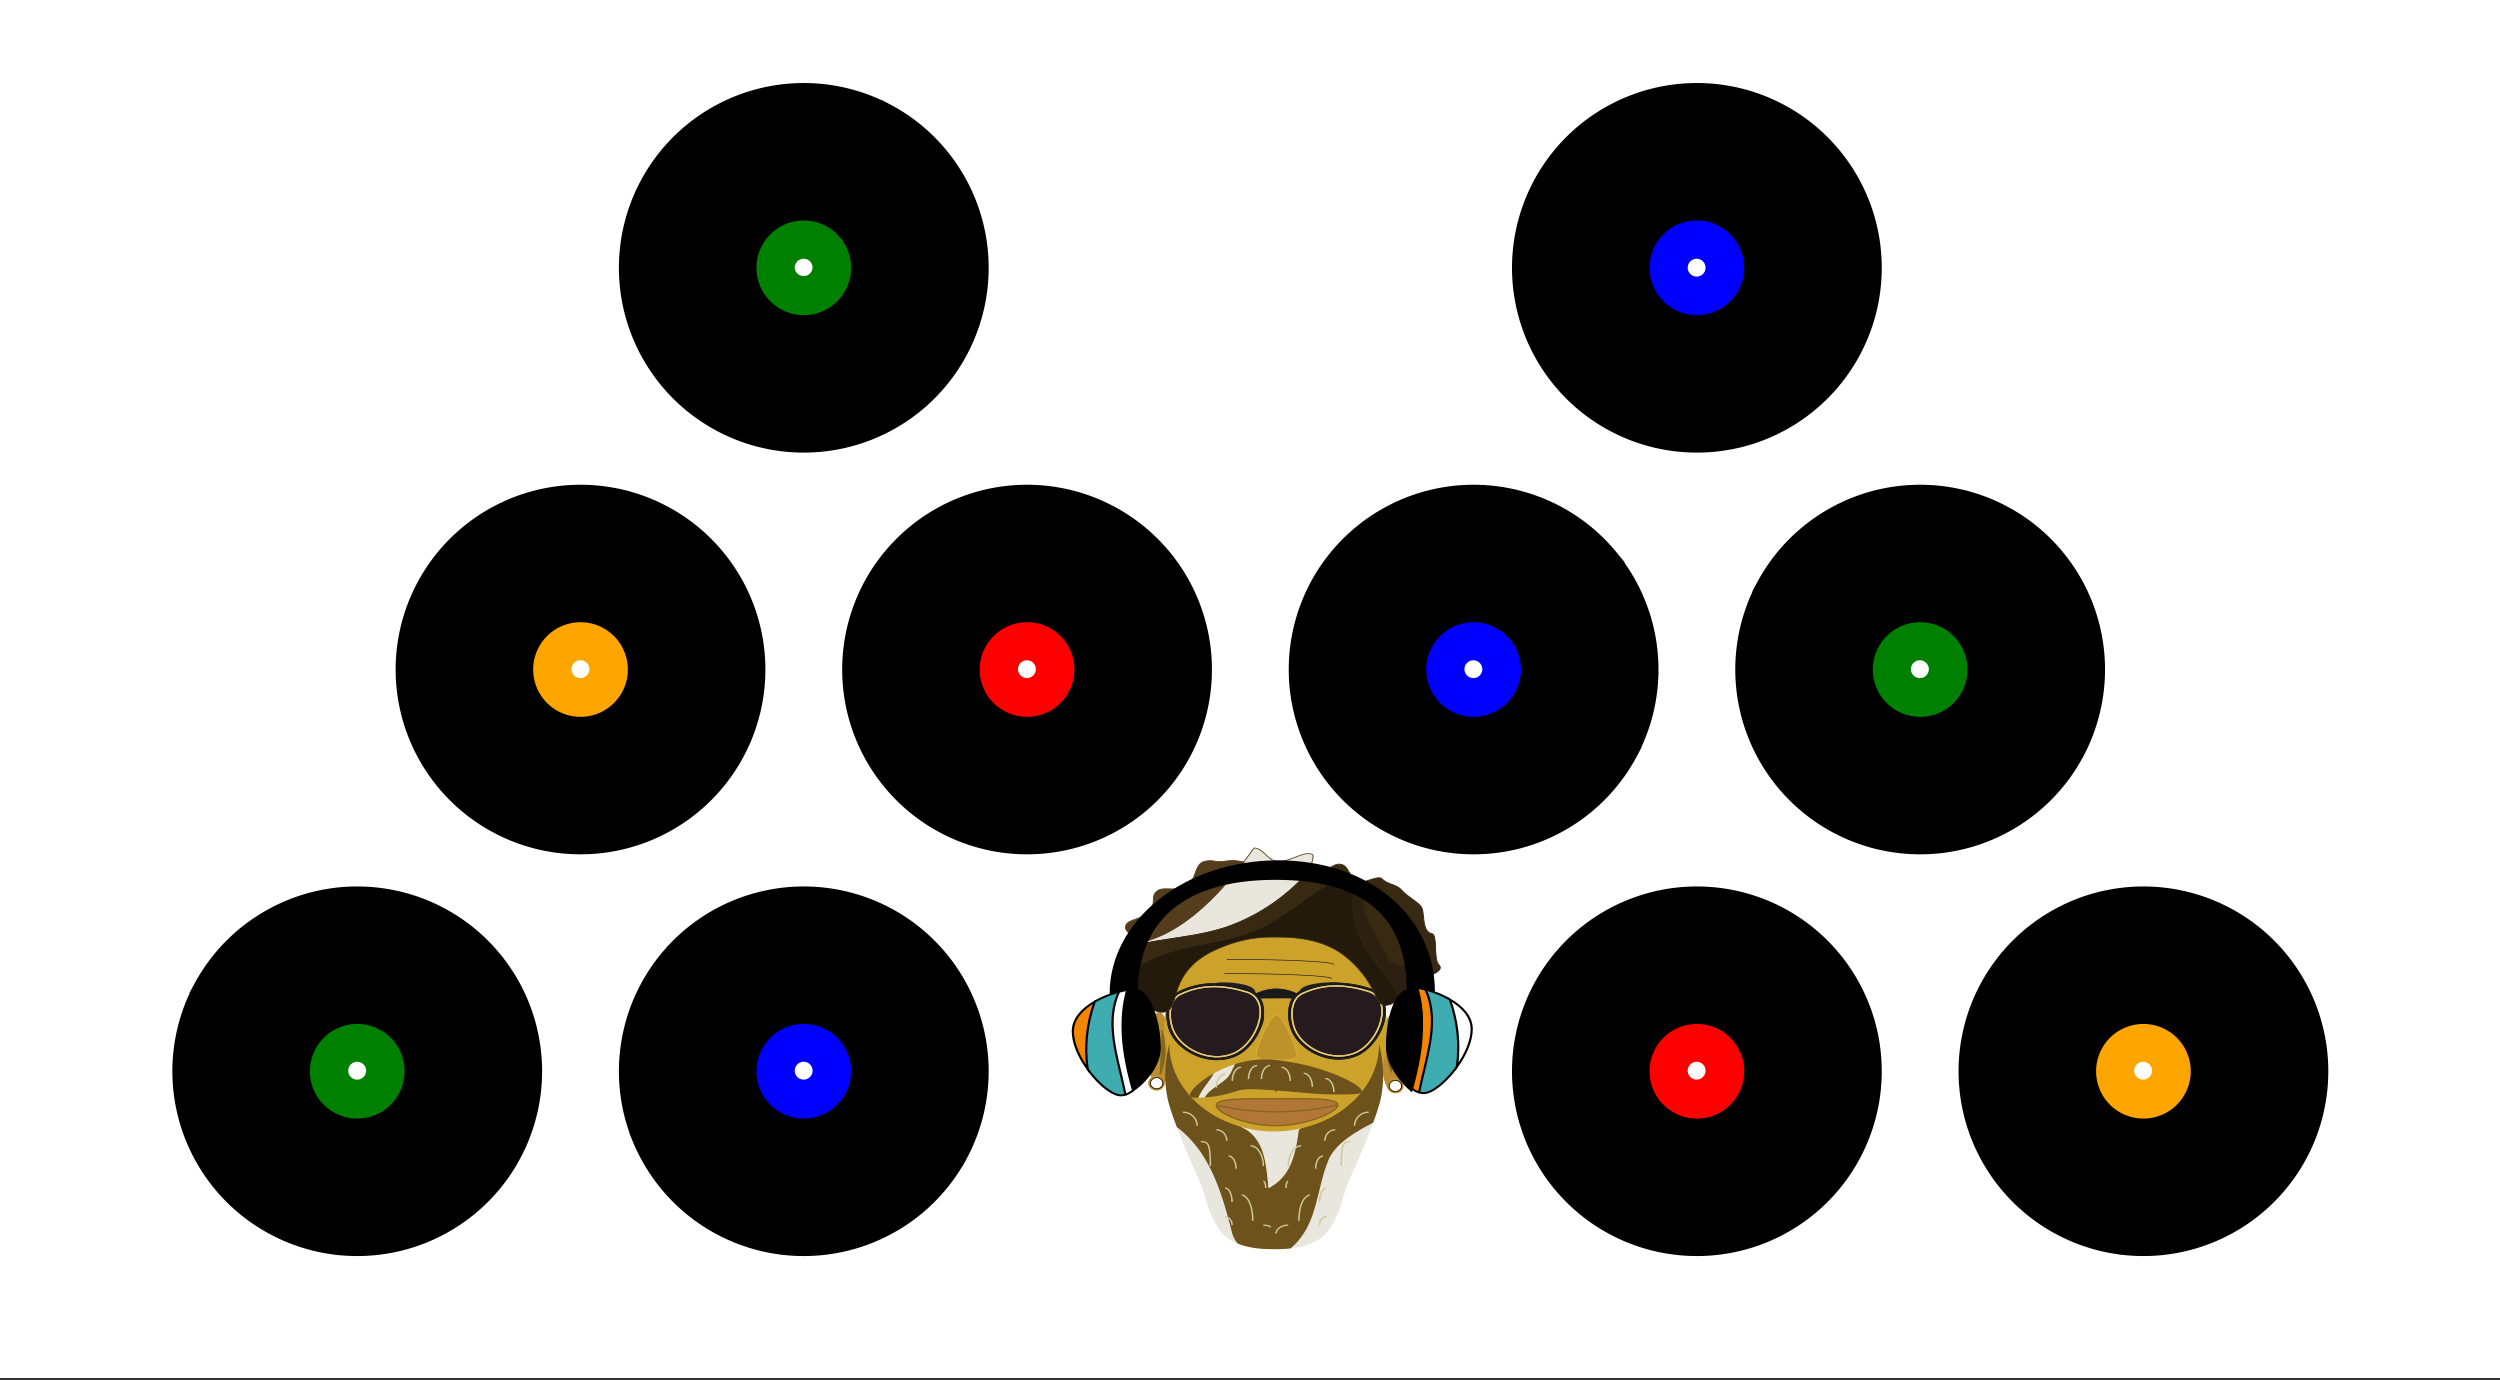 <svg xmlns="http://www.w3.org/2000/svg" xmlns:xlink="http://www.w3.org/1999/xlink" width="449.28" height="248" viewBox="0 0 336.96 186"><rect x="0" y="0" width="336.96" height="186" fill="#333333" stroke="none"/><defs><clipPath id="f"><path d="M0 0h336.96v185.723H0zm0 0"/></clipPath><clipPath id="g"><path d="M157 140h16v28.363h-16zm0 0"/></clipPath><clipPath id="h"><path d="M167 162h8v6.363h-8zm0 0"/></clipPath><clipPath id="i"><path d="M173 151h13v17.363h-13zm0 0"/></clipPath><clipPath id="j"><path d="M171 140h16v28.363h-16zm0 0"/></clipPath><clipPath id="k"><path d="M169 162h8v6.363h-8zm0 0"/></clipPath><filter id="a" filterUnits="objectBoundingBox" x="0%" y="0%" width="100%" height="100%"><feColorMatrix in="SourceGraphic" values="0 0 0 0 1 0 0 0 0 1 0 0 0 0 1 0 0 0 1 0"/></filter><mask id="m"><path fill-opacity=".898" d="M0 0h336.96v186H0z" filter="url(#a)"/></mask><clipPath id="c"><path d="M15 .762h16.68V12.52H15zm0 0"/></clipPath><clipPath id="d"><path d="M.48.762H17V12.52H.48zm0 0"/></clipPath><clipPath id="e"><path d="M15 .762h16.68V12.52H15zm0 0"/></clipPath><clipPath id="b"><path d="M0 0h32v13H0z"/></clipPath><g id="l" clip-path="url(#b)"><path d="M28.453 2.617c3.488 1.059 1.59 6.793-1.633 8.25-3.226 1.457-7.472-.582-8.39-3.46-.492-1.548-.41-3.731 1.12-4.477 2.962-1.403 5.84-1.239 8.903-.313zm0 0" fill="#261b1e"/><g clip-path="url(#c)"><path d="M259.922 152.426c17.088 5.814 7.788 37.309-7.998 45.311-15.805 8.002-36.605-3.197-41.102-19.008-2.41-8.496-2.009-20.489 5.492-24.587 14.504-7.702 28.607-6.8 43.608-1.716zm0 0" transform="matrix(.204 0 0 .182 -24.608 -25.136)" fill="none" stroke="#ffdc7b" stroke-miterlimit="10"/></g><path d="M12.04 2.71c3.472 1.056 1.593 6.774-1.653 8.247-3.246 1.477-7.453-.582-8.371-3.457-.512-1.55-.43-3.734 1.125-4.48 2.957-1.403 5.816-1.239 8.898-.31zm0 0" fill="#261b1e"/><g clip-path="url(#d)" fill="none" stroke="#ffdc7b" stroke-miterlimit="10"><path d="M179.518 152.94c17.01 5.793 7.807 37.202-8.094 45.29-15.901 8.11-36.51-3.196-41.006-18.986-2.507-8.518-2.105-20.51 5.51-24.608 14.486-7.702 28.492-6.801 43.59-1.695zm0 0" transform="matrix(.204 0 0 .182 -24.608 -25.136)"/><path d="M135.929 154.636c-7.616 4.097-8.018 16.09-5.511 24.608 4.496 15.79 25.2 27.096 41.006 18.986 15.786-8.088 25.105-39.497 8.094-45.29-15.098-5.105-29.104-6.006-43.59 1.696zm0 0" transform="matrix(.204 0 0 .182 -24.608 -25.136)"/></g><g clip-path="url(#e)"><path d="M216.314 154.142c-7.5 4.098-7.903 16.09-5.492 24.587 4.497 15.811 25.201 27.096 41.102 19.008 15.901-8.11 25.086-39.497 7.998-45.311-15.001-5.085-29.104-5.986-43.608 1.716zm0 0" transform="matrix(.204 0 0 .182 -24.608 -25.136)" fill="none" stroke="#ffdc7b" stroke-miterlimit="10"/></g></g><clipPath id="n"><path d="M149 114.246h22V129h-22zm0 0"/></clipPath><clipPath id="o"><path d="M152 114.246h26V128h-26zm0 0"/></clipPath><clipPath id="p"><path d="M151 114.246h28V130h-28zm0 0"/></clipPath><clipPath id="q"><path d="M149 114.246h35V134h-35zm0 0"/></clipPath><clipPath id="r"><path d="M195 134h3.59v10H195zm0 0"/></clipPath><clipPath id="s"><path d="M144.43 135H148v10h-3.57zm0 0"/></clipPath><clipPath id="t"><path d="M144.43 129H156v23h-11.57zm0 0"/></clipPath><clipPath id="u"><path d="M144.43 131H152v17h-7.57zm0 0"/></clipPath><clipPath id="v"><path d="M145 114.246h53V138h-53zm0 0"/></clipPath><clipPath id="w"><path d="M148 114.246h47V138h-47zm0 0"/></clipPath><clipPath id="x"><path d="M187 129h11.59v23H187zm0 0"/></clipPath><clipPath id="y"><path d="M191 130h7.59v18H191zm0 0"/></clipPath></defs><g clip-path="url(#f)" fill="#fff"><path d="M0 0h336.96v186H0z"/><path d="M0 0h336.96v186H0z"/></g><path d="M277.852 217.367c-.69 0-1.34.15-1.99.408a4.812 4.812 0 0 0-1.665 1.116 4.95 4.95 0 0 0-1.11 1.673 4.963 4.963 0 0 0-.402 1.974c0 .686.134 1.352.402 1.974a4.75 4.75 0 0 0 1.11 1.673 4.812 4.812 0 0 0 1.665 1.116c.65.279 1.3.407 1.99.407.67 0 1.34-.128 1.97-.407a4.812 4.812 0 0 0 1.665-1.116 4.797 4.797 0 0 0 1.13-1.673 4.947 4.947 0 0 0 .382-1.974c0-.687-.115-1.352-.383-1.974-.268-.622-.631-1.201-1.129-1.673a4.812 4.812 0 0 0-1.664-1.116 5.244 5.244 0 0 0-1.971-.408zm0 9.29c-1.148 0-2.124-.386-2.928-1.201-.804-.794-1.205-1.781-1.205-2.918 0-1.137.401-2.103 1.205-2.918s1.78-1.201 2.928-1.201c1.129 0 2.105.386 2.908 1.201.804.815 1.225 1.78 1.225 2.918 0 1.137-.421 2.124-1.225 2.918-.803.815-1.78 1.223-2.908 1.223zm0 0" transform="matrix(.204 0 0 .182 131.392 105.864)" fill="#bc8d2e" stroke-width=".6" stroke="#bc8d2e" stroke-miterlimit="10"/><path d="M128.485 196.192c0-15.34-3.042-27.761-6.812-27.761-3.77 0-6.831 12.422-6.831 27.761a86.312 86.312 0 0 0 1.97 19.438c1.78-1.116 3.58-1.18 5.416-.15 1.856 1.008 2.775 2.574 2.755 4.677 0 .128-.019.236-.038.364 2.124-4.72 3.54-13.86 3.54-24.329zm0 0" transform="matrix(.204 0 0 .182 131.392 105.864)" fill="#bc8d2e" stroke="#bc8d2e" stroke-miterlimit="10"/><path d="M120.008 215.35c-.688 0-1.339.13-1.97.408a5.074 5.074 0 0 0-2.794 2.79 4.963 4.963 0 0 0-.402 1.973c0 .687.134 1.33.402 1.974.268.622.631 1.18 1.11 1.673a5.427 5.427 0 0 0 1.684 1.116 5.148 5.148 0 0 0 1.97.386c.69 0 1.34-.129 1.971-.386a5.213 5.213 0 0 0 1.684-1.116 5.169 5.169 0 0 0 1.11-1.673 5.04 5.04 0 0 0 .402-1.974c0-.686-.134-1.351-.402-1.974a4.75 4.75 0 0 0-1.11-1.673 4.888 4.888 0 0 0-1.684-1.116 4.795 4.795 0 0 0-1.97-.407zm0 9.29c-1.129 0-2.104-.407-2.908-1.201-.804-.815-1.225-1.78-1.225-2.918 0-1.137.421-2.124 1.225-2.918.804-.815 1.78-1.222 2.908-1.222 1.149 0 2.124.407 2.928 1.222.804.794 1.206 1.781 1.206 2.918 0 1.137-.402 2.103-1.206 2.918a4.02 4.02 0 0 1-2.928 1.201zm0 0" transform="matrix(.204 0 0 .182 131.392 105.864)" fill="#bc8d2e" stroke-width=".6" stroke="#bc8d2e" stroke-miterlimit="10"/><path d="M60.267 174.48c0 1.138-.421 2.103-1.225 2.918-.804.794-1.78 1.202-2.908 1.202a4.02 4.02 0 0 1-2.928-1.202c-.804-.815-1.205-1.78-1.205-2.917 0-1.137.401-2.124 1.205-2.918.804-.815 1.78-1.223 2.928-1.223 1.129 0 2.104.408 2.908 1.223.804.794 1.225 1.78 1.225 2.918zm0 0" transform="matrix(.204 0 0 .182 144.459 114.247)" fill="none" stroke-width=".6" stroke="#1e1608" stroke-miterlimit="10"/><path d="M275.728 170.447c-3.77 0-6.812 12.422-6.812 27.762 0 10.491 1.416 19.609 3.54 24.329-.02-.129-.039-.236-.039-.365-.019-2.102.9-3.668 2.737-4.677 1.856-1.03 3.655-.965 5.434.15a84.962 84.962 0 0 0 1.952-19.437c0-15.34-3.043-27.762-6.812-27.762zm0 0" transform="matrix(.204 0 0 .182 131.392 105.864)" fill="#bc8d2e" stroke="#bc8d2e" stroke-miterlimit="10"/><path d="M217.976 176.497c0 1.137-.42 2.124-1.224 2.918-.804.815-1.78 1.223-2.909 1.223-1.148 0-2.124-.408-2.928-1.223-.803-.794-1.205-1.78-1.205-2.918 0-1.137.402-2.102 1.205-2.917.804-.816 1.78-1.202 2.928-1.202 1.129 0 2.105.386 2.909 1.202.803.815 1.224 1.78 1.224 2.917zm0 0" transform="matrix(.204 0 0 .182 144.459 114.247)" fill="none" stroke-width=".6" stroke="#1e1608" stroke-miterlimit="10"/><path d="M157.234 141.86c1.172 5.808.774 8.745 4.645 12.027 1.992 1.687 6.215 5.5 10.07 5.593 3.52.09 7.934-4.156 10.082-6.277 2.985-2.937 3.176-4.617 4.516-10.297 2.176-9.207-3.774-19.258-14.328-19.258-10.551 0-16.856 8.946-14.985 18.211zm0 0" fill="#cca22b"/><path d="M149.342 172.207c0 6.114 5.11 5.6 11.213 5.6 6.123 0 23.077.514 23.077-5.6 0-6.115-7.98-11.07-14.103-11.07-6.104 0-20.187 4.955-20.187 11.07zm0 0" transform="matrix(.204 0 0 .182 131.392 105.864)" fill="#fff" stroke="#231f20" stroke-miterlimit="10"/><path d="M108.563 125.243a3.53 3.53 0 0 1-.497 1.824c-.326.58-.785 1.094-1.397 1.545-.613.45-1.32.794-2.105 1.03a8.758 8.758 0 0 1-2.488.364 8.79 8.79 0 0 1-2.506-.364 6.867 6.867 0 0 1-2.105-1.03c-.612-.45-1.072-.966-1.397-1.545a3.53 3.53 0 0 1-.497-1.824c0-.622.153-1.244.497-1.823.325-.58.785-1.094 1.397-1.545a6.867 6.867 0 0 1 2.105-1.03 8.79 8.79 0 0 1 2.506-.364c.861 0 1.684.128 2.488.364.784.236 1.492.58 2.105 1.03.612.45 1.071.966 1.397 1.545a3.53 3.53 0 0 1 .497 1.823zm0 0" transform="matrix(.204 0 0 .182 144.459 114.247)" fill="#84661e" stroke="#231f20" stroke-miterlimit="10"/><path d="M105.96 125.243c0 .794-.363 1.46-1.128 2.017-.766.558-1.684.837-2.756.837-1.09 0-2.009-.279-2.774-.837-.746-.558-1.13-1.223-1.13-2.017 0-.793.384-1.458 1.13-2.016.765-.558 1.684-.837 2.774-.837 1.072 0 1.99.279 2.756.837.765.558 1.129 1.223 1.129 2.016zm0 0" transform="matrix(.204 0 0 .182 144.459 114.247)" fill="#382a12" stroke-width=".6" stroke="#c1932d" stroke-miterlimit="10"/><path d="M239.812 236.633c0 5.514-21.163 15.361-41.14 15.361-19.958 0-39.093-9.525-39.093-15.06 0-5.514 19.135-4.913 39.093-4.913 19.977 0 41.14-.923 41.14 4.612zm0 0" transform="matrix(.204 0 0 .182 131.392 105.864)" fill="#b27736" stroke="#84661e" stroke-miterlimit="10"/><path d="M159.58 236.934c26.769 6.436 53.52 6.329 80.232-.3" transform="matrix(.204 0 0 .182 131.392 105.864)" fill="none" stroke="#84661e" stroke-miterlimit="10"/><path d="M200.298 209.987c0 9.29-.727 16.799-1.626 16.799" transform="matrix(.204 0 0 .182 131.392 105.864)" fill="#231f20" stroke="#7a5f1b" stroke-miterlimit="10"/><path d="M123.414 181.625c5.071 16.07-.574 32.16-1.282 32.16" transform="matrix(.204 0 0 .182 131.392 105.864)" fill="#84661e" stroke="#84661e" stroke-miterlimit="10"/><path d="M185.794 198.917c0 5.664 9.338 4.484 13.165 4.484 3.808 0 13.758 1.18 13.758-4.484s-9.682-29.435-13.49-29.435-13.433 23.771-13.433 29.435zm0 0" transform="matrix(.204 0 0 .182 131.392 105.864)" fill="#bc922a" stroke="#d8a830" stroke-miterlimit="10"/><path d="M213.77 172.207c0 6.114 5.108 5.6 11.212 5.6s23.077.514 23.077-5.6c0-6.115-7.999-11.07-14.103-11.07s-20.187 4.955-20.187 11.07zm0 0" transform="matrix(.204 0 0 .182 131.392 105.864)" fill="#fff" stroke="#231f20" stroke-miterlimit="10"/><path d="M172.99 125.243a3.53 3.53 0 0 1-.497 1.824c-.326.58-.804 1.094-1.397 1.545-.612.45-1.32.794-2.124 1.03a8.658 8.658 0 0 1-4.975 0 6.867 6.867 0 0 1-2.105-1.03 5.194 5.194 0 0 1-1.416-1.545 3.7 3.7 0 0 1-.478-1.824 3.7 3.7 0 0 1 .478-1.823 5.194 5.194 0 0 1 1.416-1.545 6.867 6.867 0 0 1 2.105-1.03 8.658 8.658 0 0 1 4.975 0c.804.236 1.512.58 2.124 1.03.593.45 1.071.966 1.397 1.545a3.53 3.53 0 0 1 .497 1.823zm0 0" transform="matrix(.204 0 0 .182 144.459 114.247)" fill="#84661e" stroke="#231f20" stroke-miterlimit="10"/><path d="M170.388 125.243c0 .794-.383 1.46-1.148 2.017-.747.558-1.665.837-2.756.837-1.071 0-1.99-.279-2.755-.837-.765-.558-1.148-1.223-1.148-2.017 0-.793.383-1.458 1.148-2.016.765-.558 1.684-.837 2.755-.837 1.091 0 2.01.279 2.756.837.765.558 1.148 1.223 1.148 2.016zm0 0" transform="matrix(.204 0 0 .182 144.459 114.247)" fill="#382a12" stroke-width=".6" stroke="#c1932d" stroke-miterlimit="10"/><path d="M175.14 133.605c-.28 1.083 1.57.958 2.762.63 1.348-.376 7.403 1.183 7.684.097-.25.965-6.29-2.094-5.074-1.844-1.215-.25-5.09.035-5.371 1.117zm0 0" fill="#231f20"/><path d="M162.182 192.931c15.728 0 28.472-9.676 28.472-21.647" transform="matrix(.204 0 0 .182 131.392 105.864)" fill="none" stroke="#594415" stroke-miterlimit="10"/><path d="M274.465 180.424c-5.07 16.069.555 32.16 1.263 32.16" transform="matrix(.204 0 0 .182 131.392 105.864)" fill="#84661e" stroke="#84661e" stroke-miterlimit="10"/><path d="M169.176 133.605c.281 1.083-1.57.958-2.762.63-1.348-.376-7.402 1.183-7.684.097.25.965 6.29-2.094 5.075-1.844 1.215-.25 5.09.035 5.37 1.117zm0 0" fill="#231f20"/><path d="M166.487 128.805c39.112 0 70.76 1.695 70.76 3.819M164.918 139.296c39.13 0 70.78 1.716 70.78 3.819" transform="matrix(.204 0 0 .182 131.392 105.864)" fill="none" stroke-width=".5" stroke="#231f20" stroke-miterlimit="10"/><path d="M158.625 151.922c.164.43.32.828.453 1.168a118.401 118.401 0 0 0 1.66 3.984c.762 1.735.825 1.758 1.149 2.617.672 1.774.61 2.215 1.148 3.528.235.574.828 2.023 1.656 2.957a5.581 5.581 0 0 0 2.125 1.441 4.197 4.197 0 0 1-.718-1.304c-1.387-5.407-2.922-10.946-7.473-14.391zm0 0" fill="#e8e6dd"/><g clip-path="url(#g)"><path d="M172.07 159.465a5.688 5.688 0 0 1-1.074.656c-.379-3.047-.41-6.883-3.86-8.281-5.359-1.57-9.245-5.692-9.519-10.598a8.806 8.806 0 0 1-.015-.558c-.899 3.722-.504 6.425-.055 8.082.258.945.687 2.132 1.078 3.156 4.55 3.445 6.086 8.984 7.473 14.39.156.47.398.907.718 1.305 2.047.832 4.47.774 5.403.723zm0 0" fill="#6d521b"/></g><path d="M167.137 151.84c3.449 1.398 3.48 5.234 3.86 8.281.382-.18.741-.398 1.073-.656l-.12-6.945a16.917 16.917 0 0 1-4.813-.68zm0 0" fill="#e8e6dd"/><path d="M149.342 263.751c4.841 0 6.276 1.61 6.276 18.129M176.418 303.313c1.665 0 7.214 3.711 7.214 19.18M182.14 266.926c4.706 0 8.514 6.694 8.514 14.954M165.281 298.12c2.603 0 4.689 4.635 4.689 10.363M167.635 274.414c2.736 0 4.937 4.205 4.937 9.418M159.58 254.998c3.826 0 6.907 3.626 6.907 8.131M165.281 319.382c2.603 0 4.689 2.789 4.689 6.243M190.654 293.122c.861 0 1.55 2.253 1.55 4.999" transform="matrix(.204 0 0 .182 131.392 105.864)" fill="none" stroke="#cec89b" stroke-miterlimit="10"/><g clip-path="url(#h)"><path d="M190.654 325.625c4.44 0 8.018 2.789 8.018 6.243" transform="matrix(.204 0 0 .182 131.392 105.864)" fill="none" stroke="#cec89b" stroke-miterlimit="10"/></g><path d="M137.498 241.975c5.185 0 9.376 4.484 9.376 10.02" transform="matrix(.204 0 0 .182 131.392 105.864)" fill="none" stroke="#cec89b" stroke-miterlimit="10"/><g clip-path="url(#i)"><path d="M179.16 156.117c-1.793 4.086-1.45 9.04-5.226 12.153 1.668-.184 3.636-.715 4.859-2.094.828-.934 1.422-2.383 1.66-2.957.535-1.313.477-1.754 1.149-3.528.324-.859.386-.882 1.148-2.617.102-.23.941-2.148 1.656-3.984.196-.5.442-1.125.684-1.781-2.363 1.257-4.887 2.636-5.93 4.808zm0 0" fill="#e8e6dd"/></g><path d="M175.078 152.293c.09-.074.188-.14.29-.203-1.255.289-2.532.43-3.829.43l-.129 7.382c2.703-1.547 3.278-4.66 3.668-7.609zm0 0" fill="#e8e6dd"/><g clip-path="url(#j)"><path d="M185.887 140.684c0 .187-.004.375-.016.558-.293 5.2-4.644 9.516-10.504 10.848-.101.062-.199.129-.289.203-.39 2.95-.965 6.062-3.668 7.61l-.144 8.437c.89.047 1.78.027 2.668-.07 3.777-3.114 3.433-8.067 5.226-12.153 1.043-2.172 3.567-3.55 5.93-4.808.324-.864.64-1.786.847-2.543.45-1.657.848-4.36-.05-8.082zm0 0" fill="#6d521b"/></g><path d="M248.384 263.751c-4.822 0-6.276 1.61-6.276 18.129M221.327 303.313c-1.664 0-7.233 3.711-7.233 19.18M215.606 266.926c-4.707 0-8.534 6.694-8.534 14.954M232.464 298.12c-2.602 0-4.707 4.635-4.707 10.363M230.11 274.414c-2.736 0-4.956 4.205-4.956 9.418M238.166 254.998c-3.827 0-6.927 3.626-6.927 8.131M232.464 319.382c-2.602 0-4.707 2.789-4.707 6.243M207.072 293.122c-.842 0-1.53 2.253-1.53 4.999" transform="matrix(.204 0 0 .182 131.392 105.864)" fill="none" stroke="#cec89b" stroke-miterlimit="10"/><g clip-path="url(#k)"><path d="M207.072 325.625c-4.42 0-8.018 2.789-8.018 6.243" transform="matrix(.204 0 0 .182 131.392 105.864)" fill="none" stroke="#cec89b" stroke-miterlimit="10"/></g><path d="M260.229 241.975c-5.167 0-9.357 4.484-9.357 10.02" transform="matrix(.204 0 0 .182 131.392 105.864)" fill="none" stroke="#cec89b" stroke-miterlimit="10"/><path d="M173.973 143.156c-1.727-.281-3.301-.539-5.36-.226-.738.113-1.457.28-2.16.507-.433.805-.687 1.657-1.379 2.118-.832.746-2.207 1.367-2.683 2.36.203-.017.418-.04.644-.06 1.95-.187 2.973-.632 4.082-.91 1.121-.28 3.172-.11 7.274.227 2.293.191 3.422.34 5.484.344 2.375.004 3.563.004 3.68-.36.261-.8-4.442-3.16-9.582-4zm0 0M160.418 147.734c.11.207.512.258 1.102.239.523-1.258 1.511-2.184 2.117-3.325-2.157 1.192-3.473 2.602-3.219 3.086zm0 0" fill="#6d521b"/><path d="M163.637 144.648c-.606 1.141-1.594 2.067-2.117 3.325.257-.008.55-.028.867-.059.48-.992 1.855-1.613 2.687-2.36.692-.46.946-1.312 1.38-2.117-.99.313-1.927.72-2.817 1.211zm0 0" fill="#e8e6dd"/><path d="M165.281 213.785c-3.157 0-5.702 4.505-5.702 10.062M175.806 208.764c-3.158 0-5.703 4.484-5.703 10.04M186.502 207.413c-3.157 0-5.721 4.505-5.721 10.062M195.055 207.413c-3.157 0-5.702 4.505-5.702 10.062M202.671 208.764c3.157 0 5.721 4.484 5.721 10.04M217.31 213.162c3.156 0 5.701 4.506 5.701 10.062M231.545 217.046c3.158 0 5.703 4.505 5.703 10.062" transform="matrix(.204 0 0 .182 131.392 105.864)" fill="none" stroke="#cec89b" stroke-miterlimit="10"/><path d="M240.52 202.543c-14.103 0-27.899-10.212-31.592-23.214-2.105-7.1-2.105-15.79 1.282-21.69a11.736 11.736 0 0 1 2.411-3.11c.823-.837 1.76-1.524 2.794-2.103 7.233-3.969 14.963-5.921 23.21-5.9 7.52.129 14.81 1.48 21.89 4.012 6.2 2.103 9.912 7.402 10.506 14.89.899 12.807-7.597 28.705-18.198 34.197a27.008 27.008 0 0 1-12.303 2.918zm-24.091-48.315c-7.616 4.012-8.018 16.005-5.607 24.5 4.497 15.898 25.201 27.204 41.102 19.116 15.901-8.11 25.086-39.604 7.998-45.418-15.001-5.085-29.104-5.986-43.493 1.802zm0 0" transform="matrix(.204 0 0 .182 131.392 105.864)" fill="#191919" stroke="#1e1e1e" stroke-miterlimit="10"/><path d="M188.224 157.725c-.612-1.201-1.397-2.274-2.41-3.197h.114c4.784-2.488 14.6-6.393 26.597 0h.096c-.976.902-1.78 1.931-2.41 3.111h-.097c-12.303-6.608-20.187-1.416-21.794.086zm0 0" transform="matrix(.204 0 0 .182 131.392 105.864)" fill="#191919" stroke="#1e1e1e" stroke-miterlimit="10"/><path d="M180.111 151.031a14.537 14.537 0 0 1 5.702 3.497c1.014.923 1.799 1.996 2.411 3.197a18.705 18.705 0 0 1 2.296 8.217c.995 12.7-7.5 28.684-18.101 34.09a27.049 27.049 0 0 1-12.4 2.897c-14.006 0-27.898-10.19-31.591-23.085-2.717-9.804-1.914-22.42 6.582-26.903 7.233-4.012 14.964-6.007 23.21-6.007 6.698 0 13.893 1.394 21.891 4.097zm-8.687 47.2c15.9-8.003 25.105-39.498 8.094-45.29-15.098-5.106-29.104-6.007-43.59 1.695-7.615 4.097-8.017 16.09-5.51 24.608 4.496 15.79 25.2 27.096 41.006 18.986zm0 0" transform="matrix(.204 0 0 .182 131.392 105.864)" fill="#191919" stroke="#1e1e1e" stroke-miterlimit="10"/><path d="M188.224 157.725a18.705 18.705 0 0 1 2.296 8.217c.995 12.7-7.5 28.684-18.101 34.09a27.049 27.049 0 0 1-12.4 2.897c-14.006 0-27.898-10.19-31.591-23.085-2.717-9.804-1.914-22.42 6.582-26.903 7.233-4.012 14.964-6.007 23.21-6.007 6.698 0 13.893 1.394 21.891 4.097a14.537 14.537 0 0 1 5.702 3.497c1.014.923 1.799 1.996 2.411 3.197zm0 0" transform="matrix(.204 0 0 .182 131.392 105.864)" fill="#191919" stroke="#1e1e1e" stroke-miterlimit="10"/><path d="M135.929 154.636c-7.616 4.097-8.018 16.09-5.511 24.608 4.496 15.79 25.2 27.096 41.006 18.986 15.786-8.088 25.105-39.497 8.094-45.29-15.098-5.105-29.104-6.006-43.59 1.696zm0 0M212.621 154.528c.823-.836 1.76-1.523 2.794-2.102 7.233-3.969 14.963-5.921 23.21-5.9 7.52.129 14.81 1.48 21.89 4.012 6.2 2.103 9.912 7.402 10.506 14.89.899 12.807-7.597 28.705-18.198 34.197a27.008 27.008 0 0 1-12.303 2.918c-14.103 0-27.899-10.212-31.592-23.214-2.105-7.1-2.105-15.79 1.282-21.69a11.736 11.736 0 0 1 2.411-3.11zm0 0" transform="matrix(.204 0 0 .182 131.392 105.864)" fill="#191919" stroke="#1e1e1e" stroke-miterlimit="10"/><path d="M216.429 154.228c-7.616 4.012-8.018 16.005-5.607 24.5 4.497 15.898 25.201 27.204 41.102 19.116 15.901-8.11 25.086-39.604 7.998-45.418-15.001-5.085-29.104-5.986-43.493 1.802zm0 0M210.114 157.64c-12.303-6.609-20.187-1.417-21.794.085M185.928 154.443c4.784-2.51 14.6-6.415 26.597 0" transform="matrix(.204 0 0 .182 131.392 105.864)" fill="#191919" stroke="#1e1e1e" stroke-miterlimit="10"/><use xlink:href="#l" transform="translate(156 131)" mask="url(#m)"/><path d="M152.82 127.2c6.75-.907 12.567-5.735 16.23-10.934h-.097c-1.45.054-2.047-.465-3.82-.192-1.399.215-1.528-.254-2.746.024-1.5.343-1.02 2.757-2.63 3.402-1.823.727-2.98-.137-3.882.691-.754.692-.059 1.387-.777 2.426-1.008 1.45-3.098 1.156-3.368 2.195-.183.704.75.93 1.036 2.079.023.101.043.207.054.308zm0 0" fill="#543d1c"/><g clip-path="url(#n)"><path d="M104.968 117.177c33.065-4.977 61.557-31.495 79.506-60.05h-.479c-7.099.3-10.026-2.553-18.714-1.051-6.85 1.18-7.481-1.395-13.451.128-7.348 1.888-4.995 15.147-12.878 18.687-8.936 3.99-14.6-.751-19.02 3.797-3.693 3.798-.287 7.616-3.808 13.323-4.937 7.96-15.174 6.35-16.494 12.057-.9 3.862 3.674 5.107 5.07 11.414.115.558.211 1.137.268 1.695zm0 0" transform="matrix(.204 0 0 .182 131.392 105.864)" fill="none" stroke-width=".6" stroke="#543d1c" stroke-miterlimit="10"/></g><g clip-path="url(#o)"><path d="M176.797 117.023c-.281-.332.605-1.761 0-1.914-1.305-.328-2.711 1.032-4.516.989-1.426-.032-1.945-1.801-3.23-1.797-3.664 5.199-9.48 11.992-16.23 12.898.007.086.007.172.007.258 4.121-1.012 8.426-1.129 12.453-2.477 4.48-1.535 8.524-4.37 11.516-7.957zm0 0" fill="#e8e6dd"/></g><g clip-path="url(#p)"><path d="M222.418 61.289c-1.378-1.824 2.966-9.676 0-10.512-6.39-1.803-13.28 5.663-22.12 5.427-6.984-.171-9.529-9.89-15.824-9.868-17.949 28.555-46.44 65.864-79.506 70.84.039.473.039.945.039 1.417 20.187-5.557 41.274-6.2 61.002-13.602 21.947-8.431 41.752-24.007 56.41-43.702zm0 0" transform="matrix(.204 0 0 .182 131.392 105.864)" fill="none" stroke-width=".6" stroke="#543d1c" stroke-miterlimit="10"/></g><path d="M180.738 116.496c-1.18-.195-1.84 1.274-3.11 1.04a1.295 1.295 0 0 1-.831-.513c-2.992 3.586-7.035 6.422-11.516 7.957-4.027 1.348-8.332 1.465-12.453 2.477-.043 1.145-1.144 1.762-1.226 3.36-.012.242 0 .484.035.722a15.27 15.27 0 0 1 4.254-2.55c4.285-1.821 9.183-1.821 13.472-3.641 4.485-2 7.946-5.68 12.57-7.684-.347-.57-.562-1.062-1.195-1.168zm0 0" fill="#382a12"/><g clip-path="url(#q)"><path d="M241.725 58.393c-5.779-1.073-9.012 6.994-15.231 5.707-1.741-.387-3.1-1.31-4.076-2.811-14.657 19.695-34.462 35.27-56.41 43.702-19.727 7.402-40.814 8.045-61.001 13.602-.21 6.286-5.607 9.676-6.009 18.45-.057 1.33 0 2.66.173 3.97a73.687 73.687 0 0 1 20.837-14.01c20.991-9.998 44.986-9.998 65.997-19.995 21.966-10.985 38.92-31.195 61.575-42.2-1.703-3.133-2.755-5.836-5.855-6.415zm0 0" transform="matrix(.204 0 0 .182 131.392 105.864)" fill="none" stroke-width=".6" stroke="#382a12" stroke-miterlimit="10"/></g><path d="M249.991 84.009c.154-4.398 1.263-8.496 3.368-12.358-2.487-1.802-4.42-4.076-5.779-6.844-22.655 11.006-39.609 31.216-61.575 42.2-21.01 9.998-45.006 9.998-65.997 19.996a73.687 73.687 0 0 0-20.837 14.01c1.358 10.254 9.3 17.656 10.6 18.879 3.636 3.39 10.18 9.483 15.997 7.766 8.113-2.381 4.248-16.948 15.729-31.88 7.539-9.805 17.413-14.16 24.11-17.12 10.524-4.549 21.507-6.673 32.988-6.351 9.625.043 28.798.107 44.393 12.7a75.32 75.32 0 0 1 14.6 16.477c8.056 12.4 7.711 20.039 12.859 21.176 3.425.75 7.233-1.888 10.581-5.643-3.387-7.83-8.515-15.06-14.026-23.02C256 119 248.996 102.009 249.992 84.009zm0 0" transform="matrix(.204 0 0 .182 131.392 105.864)" fill="#231a0c" stroke-width=".6" stroke="#382a12" stroke-miterlimit="10"/><path d="M272.992 132.323c2.602 6.501 7.443 11.693 12.437 16.863.23.236.498.387.804.494.306.107.631.129.937.086.326-.043.613-.172.88-.365.269-.193.46-.45.613-.75v-.022c2.755-5.922 23.689-9.247 17.834-16.005-3.579-4.162-.536-22.098-4.478-22.849-6.64-1.266-4.784-14.395-6.64-19.03-1.645-4.097-9.204-7.873-13.432-13.258-3.617-4.613-9.166-3.948-12.878-8.303-2.526-2.982-11.921 3.454-15.71 2.467-8.151 18.172 12.801 42.715 19.633 60.672zm0 0" transform="matrix(.204 0 0 .182 131.392 105.864)" fill="#382a12" stroke-width=".6" stroke="#382a12" stroke-miterlimit="10"/><path d="M272.992 128.998c-6.832-17.957-22.465-36.665-14.313-54.837-1.512-.386-2.928-1.008-4.267-1.802a50.207 50.207 0 0 1-1.053-.708c-2.105 3.862-3.214 7.96-3.368 12.358-.995 18 6.009 34.992 17.011 49.988 5.511 7.96 10.64 15.19 14.026 23.02 2.469-2.746 14.007.43 15.672-2.639 9.797-21.754-20.762-18.043-23.708-25.38zm0 0" transform="matrix(.204 0 0 .182 131.392 105.864)" fill="#2d2010" stroke-width=".6" stroke="#2d2010" stroke-miterlimit="10"/><path d="M190.195 133.402c-.132 0-.27.016-.398.051-.078-9.738-5.488-14.992-17.863-14.992-12.239 0-18.48 5.426-18.707 14.96a1.59 1.59 0 0 0-.407-.054 5.865 5.865 0 0 0-.867.078c-.375.063-.75.14-1.117.243-.352.093-.715.207-1.09.34l-.023-.055c0-9.88 10.09-17.875 22.562-17.875 12.469 0 21.008 7.695 21.008 17.57l-.023.055a12.622 12.622 0 0 0-1.086-.336c-.368-.102-.743-.18-1.121-.242.44 1.632.648 3.285.628 4.964a17.702 17.702 0 0 0-.629-4.629 5.865 5.865 0 0 0-.867-.078zm0 0"/><path d="M189.797 133.453c.129-.035.266-.05.398-.05.293.003.578.03.868.077.414 1.52.625 3.063.628 4.63-.015 2.878-.613 5.78-1.418 8.554.028.02.051.047.079.066-.028.09-.051.18-.079.274-1.242-1.09-3.28-3.39-3.28-6.012 0-3.437.984-7.074 2.804-7.539zm0 0"/><g clip-path="url(#r)"><path d="M195.46 134.727c1.626.945 2.95 2.285 2.95 3.992 0 1.62-.855 3.488-1.988 5.07a19.061 19.061 0 0 0-.961-9.062zm0 0" fill="#fff"/></g><path d="M191.316 147.258c.907-4.664 2.86-9.488.868-13.871.347.09.714.203 1.086.336.77.27 1.5.605 2.19 1.004a19.061 19.061 0 0 1 .962 9.062c-1.438 2.008-3.324 3.563-4.488 3.563-.211 0-.414-.032-.618-.094zm0 0" fill="#3facb2"/><path d="M191.691 138.11c.028 2.894-.546 5.82-1.34 8.62-.027-.02-.05-.046-.078-.066.805-2.773 1.403-5.676 1.418-8.555zm0 0"/><path d="M192.184 133.387c1.992 4.383.039 9.207-.868 13.87a2.699 2.699 0 0 1-.964-.527c.796-2.8 1.367-5.726 1.34-8.62.019-1.68-.188-3.333-.63-4.965.38.062.754.14 1.122.242zm0 0" fill="#f48500"/><path d="M152.742 146.965c-1.27-4.383-2.023-9.094-.789-13.52.29-.047.574-.074.867-.078.137 0 .274.02.407.055 1.851.504 3.097 4.418 3.097 7.851 0 2.622-2.5 5.024-3.582 5.692zm0 0"/><path d="M151.7 147.563c-.907-4.668-2.86-9.489-.864-13.875.367-.102.742-.18 1.117-.243-1.234 4.426-.48 9.137.79 13.52a2.72 2.72 0 0 1-1.044.597zm0 0" fill="#fff"/><path d="M150.836 133.688c-1.996 4.386-.043 9.207.863 13.875-.199.058-.406.09-.617.09-1.16 0-3.05-1.551-4.488-3.563-.414-3.082-.094-6.102.96-9.063a12.648 12.648 0 0 1 2.192-1c.375-.132.738-.246 1.09-.34zm0 0" fill="#3facb2"/><g clip-path="url(#s)"><path d="M147.555 135.027c-1.055 2.961-1.375 5.98-.961 9.063-1.133-1.582-1.985-3.45-1.985-5.067 0-1.71 1.32-3.05 2.946-3.996zm0 0" fill="#f48500"/></g><path d="M99.477 229.017a13.053 13.053 0 0 0 5.109-3.282M100.72 151.482a48.649 48.649 0 0 0-5.472 1.33" transform="matrix(.204 0 0 .182 131.392 105.864)" fill="none" stroke-width="1.462" stroke="#000" stroke-miterlimit="10"/><g clip-path="url(#t)"><path d="M74.467 209.944c7.042 11.05 16.303 19.566 21.986 19.566a9.631 9.631 0 0 0 3.024-.493c-4.44-25.638-14.007-52.112-4.23-76.205a64.756 64.756 0 0 0-5.338 1.867 58.994 58.994 0 0 0-10.734 5.492" transform="matrix(.204 0 0 .182 131.392 105.864)" fill="none" stroke-width="1.462" stroke="#000" stroke-miterlimit="10"/></g><g clip-path="url(#u)"><path d="M79.175 160.17c-7.96 5.193-14.428 12.552-14.428 21.948 0 8.882 4.171 19.137 9.72 27.826-2.028-16.927-.459-33.51 4.708-49.773zm0 0" transform="matrix(.204 0 0 .182 131.392 105.864)" fill="none" stroke-width="1.462" stroke="#000" stroke-miterlimit="10"/></g><path d="M106.958 151.353c-.65-.193-1.32-.3-1.99-.3a25.713 25.713 0 0 0-4.248.429c-6.046 24.307-2.353 50.181 3.866 74.253 5.3-3.67 17.546-16.863 17.546-31.259 0-18.858-6.104-40.355-15.174-43.123zm0 0" transform="matrix(.204 0 0 .182 131.392 105.864)" fill="none" stroke-width="1.462" stroke="#000" stroke-miterlimit="10"/><g clip-path="url(#v)"><path d="M89.794 154.378c0-54.257 49.426-98.174 110.523-98.174 61.079 0 102.908 42.265 102.908 96.5" transform="matrix(.204 0 0 .182 131.392 105.864)" fill="none" stroke-width="1.462" stroke="#000" stroke-miterlimit="10"/></g><g clip-path="url(#w)"><path d="M106.92 154.378c0-1.008.02-2.016.038-3.025 1.11-52.37 31.688-82.169 91.637-82.169 60.62 0 87.121 28.856 87.504 82.34.019.387.019.795.019 1.18" transform="matrix(.204 0 0 .182 131.392 105.864)" fill="none" stroke-width="1.462" stroke="#000" stroke-miterlimit="10"/></g><path d="M293.542 227.344a12.87 12.87 0 0 1-4.726-2.897M295.38 177.098c.095-9.225-.92-18.3-3.081-27.268 1.856.343 3.693.772 5.491 1.33" transform="matrix(.204 0 0 .182 131.392 105.864)" fill="none" stroke-width="1.462" stroke="#000" stroke-miterlimit="10"/><g clip-path="url(#x)"><path d="M318.552 208.292c-7.042 11.028-16.284 19.567-21.986 19.567a9.157 9.157 0 0 1-3.024-.515c4.44-25.617 14.007-52.112 4.248-76.184a57.014 57.014 0 0 1 5.32 1.845 60.483 60.483 0 0 1 10.734 5.514" transform="matrix(.204 0 0 .182 131.392 105.864)" fill="none" stroke-width="1.462" stroke="#000" stroke-miterlimit="10"/></g><g clip-path="url(#y)"><path d="M313.844 158.519c7.96 5.192 14.447 12.55 14.447 21.926 0 8.903-4.19 19.159-9.74 27.847 2.029-16.927.46-33.532-4.707-49.773zm0 0" transform="matrix(.204 0 0 .182 131.392 105.864)" fill="none" stroke-width="1.462" stroke="#000" stroke-miterlimit="10"/></g><path d="M286.099 151.525a6.72 6.72 0 0 1 1.952-.279c1.435.021 2.832.172 4.248.43a108.306 108.306 0 0 1 3.08 25.422c.134 15.898-2.679 31.967-6.563 47.35-.134.493-.249.986-.383 1.501-6.085-5.986-16.073-18.622-16.073-33.018 0-18.88 4.822-38.853 13.739-41.406zm0 0" transform="matrix(.204 0 0 .182 131.392 105.864)" fill="none" stroke-width="1.462" stroke="#000" stroke-miterlimit="10"/><path d="M176.788 192.775c0 1.054-.052 2.103-.157 3.146a31.468 31.468 0 0 1-.464 3.12 30.825 30.825 0 0 1-.767 3.058 30.02 30.02 0 0 1-1.064 2.97c-.401.975-.85 1.925-1.345 2.848a32.307 32.307 0 0 1-1.623 2.709 32.72 32.72 0 0 1-1.877 2.53 33.296 33.296 0 0 1-2.118 2.338 33.292 33.292 0 0 1-2.337 2.119 33.152 33.152 0 0 1-2.535 1.878 32.235 32.235 0 0 1-2.707 1.618c-.928.495-1.878.944-2.853 1.351-.97.402-1.961.757-2.968 1.06a30.893 30.893 0 0 1-3.062.766c-1.027.204-2.07.36-3.12.465-1.048.099-2.096.151-3.15.151-1.053 0-2.102-.052-3.15-.151a33.048 33.048 0 0 1-3.12-.465 31.261 31.261 0 0 1-3.061-.767 31.881 31.881 0 0 1-2.968-1.059 33.91 33.91 0 0 1-2.853-1.351 32.144 32.144 0 0 1-5.237-3.496 32.054 32.054 0 0 1-6.332-6.987 30.962 30.962 0 0 1-1.623-2.709c-.5-.923-.949-1.873-1.35-2.849a32.944 32.944 0 0 1-1.065-2.969 31.453 31.453 0 0 1-1.226-6.178 31.614 31.614 0 0 1 0-6.298c.1-1.044.256-2.087.46-3.115.208-1.033.464-2.05.766-3.058a32.945 32.945 0 0 1 1.064-2.969 30.33 30.33 0 0 1 1.351-2.854 31.666 31.666 0 0 1 1.622-2.703 32.054 32.054 0 0 1 11.57-10.483 31.881 31.881 0 0 1 5.821-2.41 31.261 31.261 0 0 1 3.062-.768 31.756 31.756 0 0 1 6.27-.616 31.756 31.756 0 0 1 6.27.616c1.032.204 2.054.46 3.06.767a31.668 31.668 0 0 1 5.821 2.41 31.821 31.821 0 0 1 7.579 5.615c.742.747 1.451 1.524 2.119 2.338a31.747 31.747 0 0 1 1.877 2.53 31.647 31.647 0 0 1 2.968 5.557c.407.972.762 1.963 1.064 2.97.308 1.002.564 2.025.767 3.058.209 1.028.36 2.071.464 3.115.105 1.049.157 2.098.157 3.152zm0 0" transform="scale(.749 .749)" stroke-width="2.25" stroke="#000"/><path d="M154.286 192.775c0 .631-.063 1.257-.188 1.878a9.172 9.172 0 0 1-.548 1.81 9.293 9.293 0 0 1-.892 1.665 9.735 9.735 0 0 1-1.194 1.461 9.605 9.605 0 0 1-3.13 2.087 9.541 9.541 0 0 1-1.81.554c-.62.12-1.246.182-1.883.182a9.872 9.872 0 0 1-1.877-.182 9.541 9.541 0 0 1-1.81-.553 9.652 9.652 0 0 1-1.67-.887 9.767 9.767 0 0 1-1.46-1.2 9.77 9.77 0 0 1-1.2-1.462c-.35-.527-.647-1.08-.892-1.664a9.929 9.929 0 0 1-.547-1.81 9.476 9.476 0 0 1-.183-1.88c0-.63.057-1.262.183-1.878.125-.62.307-1.226.547-1.81a9.805 9.805 0 0 1 .892-1.665 9.513 9.513 0 0 1 1.2-1.461c.449-.449.934-.85 1.46-1.2a10.05 10.05 0 0 1 1.67-.892 9.92 9.92 0 0 1 1.81-.548 9.872 9.872 0 0 1 1.877-.183c.637 0 1.263.063 1.883.183a9.92 9.92 0 0 1 1.81.548 10 10 0 0 1 1.664.892 9.497 9.497 0 0 1 2.66 2.661c.355.522.652 1.08.892 1.665.246.584.428 1.19.548 1.81.125.616.188 1.247.188 1.879zm0 0" transform="scale(.749 .749)" fill="#00f" stroke-width="2.25" stroke="#000"/><path d="M109.523 144.313c0 .16-.027.312-.09.46a1.194 1.194 0 0 1-.652.648 1.172 1.172 0 0 1-.922 0 1.236 1.236 0 0 1-.39-.257 1.236 1.236 0 0 1-.352-.851c0-.16.031-.313.094-.461a1.194 1.194 0 0 1 1.57-.653 1.205 1.205 0 0 1 .742 1.113zm0 0" fill="#fff"/><path d="M96.43 192.775c0 1.054-.053 2.103-.157 3.146a31.468 31.468 0 0 1-.464 3.12 32.32 32.32 0 0 1-.762 3.058 32.944 32.944 0 0 1-1.064 2.97 30.937 30.937 0 0 1-1.351 2.848 32.307 32.307 0 0 1-1.622 2.709 32.054 32.054 0 0 1-11.574 10.483c-.93.495-1.878.944-2.849 1.351a31.45 31.45 0 0 1-2.973 1.06 30.795 30.795 0 0 1-3.056.766c-1.033.204-2.076.36-3.12.465-1.048.099-2.102.151-3.15.151-1.054 0-2.107-.052-3.15-.151a33.157 33.157 0 0 1-3.125-.465 30.795 30.795 0 0 1-3.057-.767 31.98 31.98 0 0 1-2.973-1.059c-.97-.407-1.92-.856-2.848-1.351a32.235 32.235 0 0 1-2.707-1.618 33.152 33.152 0 0 1-2.535-1.878 32.054 32.054 0 0 1-6.332-6.987 32.307 32.307 0 0 1-2.973-5.558 31.38 31.38 0 0 1-1.06-2.969 30.826 30.826 0 0 1-.766-3.057 31.468 31.468 0 0 1-.464-3.12 31.614 31.614 0 0 1 0-6.299c.104-1.044.255-2.087.464-3.115.204-1.033.46-2.05.767-3.058a31.38 31.38 0 0 1 1.059-2.969c.407-.976.855-1.925 1.35-2.854a33.078 33.078 0 0 1 1.623-2.703 32.054 32.054 0 0 1 11.574-10.483 32.26 32.26 0 0 1 2.848-1.352 31.98 31.98 0 0 1 2.973-1.059 30.795 30.795 0 0 1 3.057-.767 31.68 31.68 0 0 1 6.275-.616c1.048 0 2.102.047 3.15.152 1.044.104 2.087.26 3.12.464 1.032.204 2.05.46 3.056.767a31.45 31.45 0 0 1 5.821 2.41 31.821 31.821 0 0 1 7.579 5.615 32.054 32.054 0 0 1 3.996 4.869c.584.876 1.127 1.78 1.622 2.703.496.929.95 1.878 1.351 2.854.402.97.756 1.962 1.064 2.97.303 1.001.558 2.024.762 3.057.208 1.028.36 2.071.464 3.115.104 1.049.156 2.098.156 3.152zm0 0" transform="scale(.749 .749)" stroke-width="2.25" stroke="#000"/><path d="M73.927 192.775c0 .631-.062 1.257-.182 1.878a9.928 9.928 0 0 1-.548 1.81 10.007 10.007 0 0 1-.892 1.665 9.77 9.77 0 0 1-1.2 1.461 9.767 9.767 0 0 1-1.46 1.2 9.652 9.652 0 0 1-1.67.888 9.541 9.541 0 0 1-1.81.553c-.62.12-1.246.182-1.877.182a9.885 9.885 0 0 1-1.883-.182 9.541 9.541 0 0 1-1.81-.553 9.652 9.652 0 0 1-1.67-.887 10.038 10.038 0 0 1-1.46-1.2 10.1 10.1 0 0 1-1.2-1.462 9.611 9.611 0 0 1-.886-1.664 9.55 9.55 0 0 1-.553-1.81 9.883 9.883 0 0 1-.183-1.88 9.55 9.55 0 0 1 .735-3.69c.24-.583.538-1.141.888-1.663a9.71 9.71 0 0 1 2.66-2.661 10.05 10.05 0 0 1 1.669-.892 9.92 9.92 0 0 1 1.81-.548 9.885 9.885 0 0 1 1.883-.183c.631 0 1.257.063 1.878.183a9.92 9.92 0 0 1 1.81.548 10.05 10.05 0 0 1 1.669.892c.527.35 1.012.751 1.46 1.2.449.444.845.934 1.2 1.461.35.522.647 1.08.892 1.665.24.584.422 1.19.548 1.81.12.616.182 1.247.182 1.879zm0 0" transform="scale(.749 .749)" fill="green" stroke-width="2.25" stroke="#000"/><path d="M49.348 144.313c0 .16-.032.312-.094.46a1.185 1.185 0 0 1-.652.649 1.158 1.158 0 0 1-.918 0 1.194 1.194 0 0 1-.653-1.57 1.205 1.205 0 0 1 2.317.46zm0 0" fill="#fff"/><path d="M337.5 192.775c0 1.054-.052 2.103-.156 3.146a31.453 31.453 0 0 1-1.226 6.178 32.944 32.944 0 0 1-1.064 2.97 30.937 30.937 0 0 1-1.351 2.848 30.962 30.962 0 0 1-1.622 2.709 32.054 32.054 0 0 1-11.57 10.483 33.91 33.91 0 0 1-2.853 1.351c-.975.402-1.961.757-2.968 1.06a31.261 31.261 0 0 1-3.062.766c-1.032.204-2.07.36-3.119.465-1.048.099-2.097.151-3.15.151-1.054 0-2.102-.052-3.15-.151a32.798 32.798 0 0 1-3.12-.465 30.893 30.893 0 0 1-3.062-.767 31.353 31.353 0 0 1-2.968-1.059 33.155 33.155 0 0 1-2.853-1.351 32.235 32.235 0 0 1-2.707-1.618 33.152 33.152 0 0 1-2.535-1.878 33.293 33.293 0 0 1-2.337-2.119 33.296 33.296 0 0 1-2.118-2.338 32.721 32.721 0 0 1-1.877-2.53 32.307 32.307 0 0 1-2.974-5.558 31.38 31.38 0 0 1-1.058-2.969 30.826 30.826 0 0 1-.767-3.057 31.468 31.468 0 0 1-.464-3.12 31.614 31.614 0 0 1 0-6.299c.104-1.044.255-2.087.464-3.115.203-1.033.459-2.05.767-3.058a30.02 30.02 0 0 1 1.064-2.969 31.647 31.647 0 0 1 2.968-5.557 31.747 31.747 0 0 1 1.877-2.53 32.05 32.05 0 0 1 6.99-6.335 32.235 32.235 0 0 1 2.707-1.618 31.668 31.668 0 0 1 5.821-2.41 30.893 30.893 0 0 1 3.062-.768 31.756 31.756 0 0 1 6.27-.616 31.756 31.756 0 0 1 6.27.616c1.032.204 2.05.46 3.061.767a31.881 31.881 0 0 1 8.523 4.028 31.821 31.821 0 0 1 4.872 3.997 32.054 32.054 0 0 1 3.996 4.869c.589.876 1.126 1.78 1.622 2.703.495.929.949 1.878 1.35 2.854.402.97.757 1.962 1.065 2.97.302 1.001.558 2.024.767 3.057a31.35 31.35 0 0 1 .459 3.115c.104 1.049.156 2.098.156 3.152zm0 0" transform="scale(.749 .749)" stroke-width="2.25" stroke="#000"/><path d="M314.998 192.775c0 .631-.057 1.257-.183 1.878a9.929 9.929 0 0 1-.547 1.81 10.007 10.007 0 0 1-.892 1.665 9.77 9.77 0 0 1-1.2 1.461 9.767 9.767 0 0 1-1.46 1.2 9.652 9.652 0 0 1-1.67.888 9.541 9.541 0 0 1-1.81.553c-.62.12-1.246.182-1.877.182a9.885 9.885 0 0 1-1.883-.182 9.541 9.541 0 0 1-1.81-.553 9.605 9.605 0 0 1-4.324-3.549 9.293 9.293 0 0 1-.892-1.664 9.172 9.172 0 0 1-.548-1.81 9.482 9.482 0 0 1 0-3.758c.12-.62.302-1.226.548-1.81.24-.585.537-1.143.892-1.665a9.48 9.48 0 0 1 2.66-2.661 10 10 0 0 1 1.664-.892 9.92 9.92 0 0 1 1.81-.548 9.885 9.885 0 0 1 1.883-.183c.63 0 1.257.063 1.877.183a9.92 9.92 0 0 1 1.81.548 10.05 10.05 0 0 1 1.67.892c.526.35 1.011.751 1.46 1.2.449.444.845.934 1.2 1.461.35.522.647 1.08.892 1.665.24.584.422 1.19.547 1.81.126.616.183 1.247.183 1.879zm0 0" transform="scale(.749 .749)" fill="red" stroke-width="2.25" stroke="#000"/><path d="M229.883 144.313a1.236 1.236 0 0 1-.352.852 1.236 1.236 0 0 1-.851.35c-.16 0-.313-.03-.461-.093a1.194 1.194 0 0 1-.653-1.57 1.205 1.205 0 0 1 2.317.46zm0 0" fill="#fff"/><path d="M417.859 192.775c0 1.054-.053 2.103-.157 3.146a31.468 31.468 0 0 1-.464 3.12 30.825 30.825 0 0 1-.767 3.058 31.38 31.38 0 0 1-2.41 5.818 32.307 32.307 0 0 1-1.622 2.709 32.054 32.054 0 0 1-11.574 10.483c-.929.495-1.878.944-2.848 1.351a31.98 31.98 0 0 1-2.973 1.06 30.795 30.795 0 0 1-3.057.766c-1.033.204-2.076.36-3.124.465-1.044.099-2.097.151-3.15.151-1.05 0-2.103-.052-3.151-.151a33.303 33.303 0 0 1-3.12-.465 30.795 30.795 0 0 1-3.056-.767 31.45 31.45 0 0 1-2.973-1.059c-.97-.407-1.92-.856-2.848-1.351a32.235 32.235 0 0 1-2.708-1.618 33.152 33.152 0 0 1-2.535-1.878 32.054 32.054 0 0 1-6.332-6.987 32.307 32.307 0 0 1-1.622-2.709 30.937 30.937 0 0 1-1.351-2.849 32.945 32.945 0 0 1-1.064-2.969 32.32 32.32 0 0 1-.762-3.057 31.468 31.468 0 0 1-.464-3.12 31.614 31.614 0 0 1 0-6.299c.104-1.044.256-2.087.464-3.115a32.32 32.32 0 0 1 .762-3.058 32.945 32.945 0 0 1 1.064-2.969 31.69 31.69 0 0 1 1.351-2.854 33.078 33.078 0 0 1 1.622-2.703 32.054 32.054 0 0 1 11.574-10.483c.93-.496 1.878-.95 2.849-1.352a31.45 31.45 0 0 1 2.973-1.059 30.795 30.795 0 0 1 3.056-.767 33.303 33.303 0 0 1 3.12-.464 31.832 31.832 0 0 1 3.15-.152 31.68 31.68 0 0 1 6.275.616c1.033.204 2.05.46 3.057.767a31.98 31.98 0 0 1 2.973 1.06c.97.401 1.92.855 2.848 1.35a31.821 31.821 0 0 1 7.579 5.615 32.054 32.054 0 0 1 3.995 4.869c.584.876 1.127 1.78 1.622 2.703.496.929.944 1.878 1.351 2.854.402.97.757 1.962 1.06 2.97.307 1.001.563 2.024.766 3.057.209 1.028.36 2.071.464 3.115.104 1.049.157 2.098.157 3.152zm0 0" transform="scale(.749 .749)" stroke-width="2.25" stroke="#000"/><path d="M395.357 192.775c0 .631-.063 1.257-.183 1.878a9.55 9.55 0 0 1-.553 1.81 9.611 9.611 0 0 1-.887 1.665 10.1 10.1 0 0 1-1.2 1.461 9.809 9.809 0 0 1-1.465 1.2 9.42 9.42 0 0 1-1.664.888 9.541 9.541 0 0 1-1.81.553c-.62.12-1.247.182-1.883.182a9.872 9.872 0 0 1-1.878-.182 9.541 9.541 0 0 1-1.81-.553 9.652 9.652 0 0 1-1.669-.887 9.767 9.767 0 0 1-1.46-1.2 9.77 9.77 0 0 1-1.2-1.462c-.35-.527-.647-1.08-.892-1.664a9.929 9.929 0 0 1-.548-1.81 9.883 9.883 0 0 1-.182-1.88c0-.63.062-1.262.182-1.878.126-.62.308-1.226.548-1.81a9.805 9.805 0 0 1 .892-1.665 9.513 9.513 0 0 1 1.2-1.461c.448-.449.933-.85 1.46-1.2a10.05 10.05 0 0 1 1.67-.892 9.92 9.92 0 0 1 1.81-.548 9.872 9.872 0 0 1 1.877-.183c.636 0 1.262.063 1.883.183a9.92 9.92 0 0 1 1.81.548 10.05 10.05 0 0 1 1.67.892 9.71 9.71 0 0 1 2.66 2.661c.349.522.646 1.08.886 1.665a9.55 9.55 0 0 1 .553 1.81c.12.616.183 1.247.183 1.879zm0 0" transform="scale(.749 .749)" fill="orange" stroke-width="2.25" stroke="#000"/><path d="M290.063 144.313c0 .16-.032.312-.094.46a1.194 1.194 0 0 1-.652.648 1.158 1.158 0 0 1-.919 0 1.185 1.185 0 0 1-.652-.648 1.172 1.172 0 0 1 0-.921c.059-.149.149-.278.262-.391.11-.113.242-.2.39-.262a1.221 1.221 0 0 1 .918 0 1.205 1.205 0 0 1 .653.653c.062.148.094.3.094.46zm0 0" fill="#fff"/><path d="M216.962 120.484a31.611 31.611 0 0 1-.615 6.267 30.825 30.825 0 0 1-.767 3.058 31.415 31.415 0 0 1-1.064 2.969 32.307 32.307 0 0 1-2.968 5.557 32.72 32.72 0 0 1-1.878 2.53 33.296 33.296 0 0 1-2.118 2.338 33.375 33.375 0 0 1-2.342 2.119 31.737 31.737 0 0 1-5.237 3.496c-.928.496-1.877.945-2.853 1.352-.97.401-1.961.756-2.968 1.059a30.893 30.893 0 0 1-3.062.767c-1.032.203-2.07.36-3.119.464-1.048.1-2.097.152-3.15.152-1.054 0-2.102-.053-3.15-.152a33.048 33.048 0 0 1-3.12-.464 30.893 30.893 0 0 1-3.062-.767 31.353 31.353 0 0 1-2.968-1.06 33.155 33.155 0 0 1-2.853-1.35 31.329 31.329 0 0 1-2.702-1.619 31.821 31.821 0 0 1-4.872-3.997 32.054 32.054 0 0 1-2.117-2.337 34.2 34.2 0 0 1-1.883-2.53 33.774 33.774 0 0 1-1.623-2.71 30.896 30.896 0 0 1-1.345-2.848 32.944 32.944 0 0 1-1.064-2.97 31.452 31.452 0 0 1-1.226-6.178 31.614 31.614 0 0 1 0-6.297c.099-1.044.255-2.088.459-3.116.208-1.033.464-2.05.767-3.057a32.944 32.944 0 0 1 2.41-5.824c.5-.923 1.037-1.826 1.622-2.703a33.137 33.137 0 0 1 1.883-2.53 32.054 32.054 0 0 1 9.691-7.953 31.668 31.668 0 0 1 5.821-2.41 30.893 30.893 0 0 1 3.062-.767c1.033-.204 2.07-.36 3.12-.465 1.048-.099 2.096-.151 3.15-.151 1.053 0 2.102.052 3.15.151 1.049.105 2.087.261 3.12.465 1.032.203 2.055.459 3.061.767a31.668 31.668 0 0 1 5.821 2.41 31.737 31.737 0 0 1 5.237 3.496 32.129 32.129 0 0 1 2.342 2.119c.741.746 1.45 1.524 2.118 2.338a31.747 31.747 0 0 1 1.878 2.53 31.647 31.647 0 0 1 2.968 5.557c.407.971.756 1.963 1.064 2.97.308 1.007.563 2.024.767 3.057.203 1.028.36 2.072.464 3.116.104 1.048.151 2.097.151 3.151zm0 0" transform="scale(.749 .749)" stroke-width="2.25" stroke="#000"/><path d="M194.465 120.484c0 .632-.062 1.258-.188 1.879a9.172 9.172 0 0 1-.547 1.81 9.293 9.293 0 0 1-.892 1.665 9.459 9.459 0 0 1-1.2 1.46 9.51 9.51 0 0 1-1.46 1.201 10 10 0 0 1-1.664.892c-.59.24-1.19.423-1.81.548-.621.12-1.247.183-1.883.183a9.968 9.968 0 0 1-1.883-.183 9.867 9.867 0 0 1-1.805-.548 10.05 10.05 0 0 1-1.67-.892 9.767 9.767 0 0 1-1.46-1.2 9.459 9.459 0 0 1-1.2-1.461c-.349-.527-.646-1.08-.891-1.665a9.928 9.928 0 0 1-.548-1.81 9.482 9.482 0 0 1 0-3.757c.125-.621.308-1.227.548-1.81.245-.585.542-1.138.892-1.665a9.459 9.459 0 0 1 1.2-1.462c.448-.448.933-.85 1.46-1.2a10.05 10.05 0 0 1 1.669-.892 9.867 9.867 0 0 1 1.805-.548 9.968 9.968 0 0 1 1.883-.182c.636 0 1.262.062 1.883.182.62.125 1.22.308 1.81.548a10 10 0 0 1 1.664.892c.526.35 1.017.752 1.46 1.2.449.45.85.934 1.2 1.462.354.527.652 1.08.892 1.664.245.584.427 1.19.547 1.81.126.622.188 1.248.188 1.88zm0 0" transform="scale(.749 .749)" fill="red" stroke-width="2.25" stroke="#000"/><path d="M139.613 90.195c0 .16-.031.313-.09.461a1.194 1.194 0 0 1-.652.648 1.172 1.172 0 0 1-.922 0 1.194 1.194 0 0 1-.652-1.57 1.205 1.205 0 0 1 2.316.461zm0 0" fill="#fff"/><path d="M136.609 120.484c0 1.054-.053 2.103-.157 3.147a31.468 31.468 0 0 1-.464 3.12 30.825 30.825 0 0 1-.767 3.058 31.38 31.38 0 0 1-2.41 5.818 32.307 32.307 0 0 1-1.622 2.708 32.054 32.054 0 0 1-11.574 10.483c-.929.496-1.878.945-2.848 1.352a31.98 31.98 0 0 1-2.973 1.059 30.795 30.795 0 0 1-3.057.767c-1.033.203-2.076.36-3.124.464-1.044.1-2.097.152-3.15.152-1.05 0-2.103-.053-3.151-.152a33.303 33.303 0 0 1-3.12-.464 30.795 30.795 0 0 1-3.056-.767 31.45 31.45 0 0 1-2.973-1.06c-.97-.406-1.92-.855-2.848-1.35a31.821 31.821 0 0 1-7.579-5.615 32.054 32.054 0 0 1-3.996-4.869 32.307 32.307 0 0 1-1.622-2.708 30.937 30.937 0 0 1-1.351-2.85 32.945 32.945 0 0 1-1.064-2.968 32.32 32.32 0 0 1-.762-3.058 31.468 31.468 0 0 1-.464-3.12 31.614 31.614 0 0 1 0-6.298c.104-1.044.256-2.088.464-3.116a32.32 32.32 0 0 1 .762-3.057 32.945 32.945 0 0 1 1.064-2.97 31.69 31.69 0 0 1 1.351-2.854 33.078 33.078 0 0 1 1.622-2.703A32.054 32.054 0 0 1 89.314 92.15a31.45 31.45 0 0 1 5.821-2.41 30.795 30.795 0 0 1 3.057-.767 33.303 33.303 0 0 1 3.12-.465c1.048-.099 2.102-.151 3.15-.151 1.054 0 2.107.052 3.15.151 1.049.105 2.092.261 3.125.465 1.033.203 2.05.459 3.057.767a31.98 31.98 0 0 1 2.973 1.059c.97.402 1.92.856 2.848 1.351a31.821 31.821 0 0 1 7.579 5.615 32.054 32.054 0 0 1 3.995 4.868c.584.877 1.127 1.78 1.622 2.703.496.93.944 1.879 1.351 2.855.402.97.757 1.962 1.06 2.969.307 1.007.563 2.024.766 3.057.209 1.028.36 2.072.464 3.116.104 1.048.157 2.097.157 3.151zm0 0" transform="scale(.749 .749)" stroke-width="2.25" stroke="#000"/><path d="M114.107 120.484c0 .632-.063 1.258-.183 1.879a9.55 9.55 0 0 1-.553 1.81 9.611 9.611 0 0 1-.887 1.665 10.1 10.1 0 0 1-1.2 1.46 9.809 9.809 0 0 1-3.129 2.093 9.92 9.92 0 0 1-1.81.548c-.62.12-1.247.183-1.883.183a9.872 9.872 0 0 1-1.878-.183 9.92 9.92 0 0 1-1.81-.548 10.05 10.05 0 0 1-1.669-.892 9.767 9.767 0 0 1-1.46-1.2 9.77 9.77 0 0 1-1.2-1.461c-.35-.527-.647-1.08-.892-1.665a9.929 9.929 0 0 1-.548-1.81 9.883 9.883 0 0 1-.182-1.879c0-.631.062-1.257.182-1.878.126-.621.308-1.227.548-1.81.245-.585.542-1.138.892-1.665a9.77 9.77 0 0 1 1.2-1.462c.448-.448.933-.85 1.46-1.2a10.05 10.05 0 0 1 1.67-.892 9.92 9.92 0 0 1 1.81-.548 9.872 9.872 0 0 1 1.877-.182c.636 0 1.262.062 1.883.182a9.92 9.92 0 0 1 1.81.548 9.799 9.799 0 0 1 3.13 2.092 10.1 10.1 0 0 1 1.2 1.462c.349.527.646 1.08.886 1.664a9.55 9.55 0 0 1 .553 1.81c.12.622.183 1.248.183 1.88zm0 0" transform="scale(.749 .749)" fill="orange" stroke-width="2.25" stroke="#000"/><path d="M79.438 90.195c0 .16-.032.313-.094.461a1.194 1.194 0 0 1-.652.648 1.158 1.158 0 0 1-.919 0 1.185 1.185 0 0 1-.652-.648 1.172 1.172 0 0 1 0-.922c.059-.148.149-.277.262-.39a1.1 1.1 0 0 1 .39-.258 1.158 1.158 0 0 1 .918 0 1.205 1.205 0 0 1 .746 1.11zm0 0" fill="#fff"/><path d="M297.32 120.484c0 1.054-.051 2.103-.156 3.147a31.453 31.453 0 0 1-1.226 6.178 32.944 32.944 0 0 1-1.064 2.969c-.401.976-.85 1.925-1.35 2.849a32.252 32.252 0 0 1-1.618 2.708 34.2 34.2 0 0 1-1.883 2.53 32.054 32.054 0 0 1-9.691 7.953c-.928.496-1.878.945-2.853 1.352-.97.401-1.961.756-2.968 1.059a30.893 30.893 0 0 1-3.062.767c-1.033.203-2.07.36-3.12.464-1.048.1-2.096.152-3.15.152-1.053 0-2.102-.053-3.15-.152a33.048 33.048 0 0 1-3.12-.464 30.893 30.893 0 0 1-3.061-.767 31.353 31.353 0 0 1-2.968-1.06 33.155 33.155 0 0 1-2.853-1.35 31.737 31.737 0 0 1-5.237-3.496 33.374 33.374 0 0 1-2.342-2.12 33.296 33.296 0 0 1-2.118-2.337 32.72 32.72 0 0 1-1.878-2.53 32.307 32.307 0 0 1-2.968-5.558 30.02 30.02 0 0 1-1.064-2.97 30.826 30.826 0 0 1-.767-3.057 31.611 31.611 0 0 1-.615-6.267c0-1.054.047-2.103.151-3.151.105-1.044.261-2.088.464-3.116.204-1.033.46-2.05.767-3.057a30.02 30.02 0 0 1 1.064-2.97 31.647 31.647 0 0 1 2.968-5.557 31.747 31.747 0 0 1 1.878-2.53 33.296 33.296 0 0 1 2.118-2.338 32.128 32.128 0 0 1 2.342-2.119 31.737 31.737 0 0 1 5.237-3.496 31.668 31.668 0 0 1 5.82-2.41 30.893 30.893 0 0 1 3.063-.767c1.032-.204 2.07-.36 3.119-.465 1.048-.099 2.097-.151 3.15-.151 1.054 0 2.102.052 3.15.151 1.05.105 2.087.261 3.12.465 1.033.203 2.055.459 3.062.767a31.668 31.668 0 0 1 5.821 2.41c.928.496 1.83 1.033 2.702 1.618a31.821 31.821 0 0 1 4.872 3.997c.746.746 1.45 1.524 2.117 2.338a33.137 33.137 0 0 1 1.883 2.53 33.02 33.02 0 0 1 1.617 2.703c.501.93.95 1.879 1.351 2.855.402.97.757 1.962 1.064 2.969.303 1.007.559 2.024.767 3.057a31.35 31.35 0 0 1 .46 3.116c.104 1.048.156 2.097.156 3.151zm0 0" transform="scale(.749 .749)" stroke-width="2.25" stroke="#000"/><path d="M274.824 120.484c0 .632-.063 1.258-.188 1.879a9.929 9.929 0 0 1-.548 1.81 10.007 10.007 0 0 1-.892 1.665 9.459 9.459 0 0 1-1.2 1.46 9.767 9.767 0 0 1-1.46 1.201 10.05 10.05 0 0 1-1.669.892 9.867 9.867 0 0 1-1.805.548 9.968 9.968 0 0 1-1.883.183 9.885 9.885 0 0 1-1.883-.183c-.62-.125-1.22-.308-1.81-.548a10 10 0 0 1-1.664-.892 9.51 9.51 0 0 1-1.46-1.2 9.459 9.459 0 0 1-1.2-1.461 9.293 9.293 0 0 1-.892-1.665 9.172 9.172 0 0 1-.547-1.81 9.482 9.482 0 0 1 0-3.757c.12-.621.302-1.227.547-1.81.24-.585.538-1.138.892-1.665a9.459 9.459 0 0 1 1.2-1.462c.443-.448.934-.85 1.46-1.2a10 10 0 0 1 1.664-.892c.59-.24 1.19-.423 1.81-.548a9.885 9.885 0 0 1 1.883-.182c.631 0 1.257.062 1.883.182.621.125 1.22.308 1.805.548a10.05 10.05 0 0 1 1.67.892c.526.35 1.011.752 1.46 1.2.448.45.85.934 1.2 1.462.349.527.646 1.08.891 1.664.24.584.423 1.19.548 1.81.125.622.188 1.248.188 1.88zm0 0" transform="scale(.749 .749)" fill="#00f" stroke-width="2.25" stroke="#000"/><path d="M199.793 90.195c0 .16-.031.313-.09.461a1.194 1.194 0 0 1-.652.648 1.172 1.172 0 0 1-.922 0 1.194 1.194 0 0 1-.652-1.57 1.205 1.205 0 0 1 2.316.461zm0 0" fill="#fff"/><path d="M377.68 120.484c0 1.054-.053 2.103-.157 3.147a31.468 31.468 0 0 1-.464 3.12 30.825 30.825 0 0 1-.767 3.058 31.38 31.38 0 0 1-2.41 5.818 32.307 32.307 0 0 1-1.622 2.708 32.054 32.054 0 0 1-11.574 10.483c-.93.496-1.878.945-2.849 1.352a31.45 31.45 0 0 1-2.973 1.059 30.795 30.795 0 0 1-3.056.767c-1.033.203-2.076.36-3.12.464-1.048.1-2.102.152-3.15.152-1.054 0-2.107-.053-3.15-.152a33.157 33.157 0 0 1-3.125-.464 30.795 30.795 0 0 1-3.057-.767 31.98 31.98 0 0 1-2.973-1.06c-.97-.406-1.92-.855-2.848-1.35a31.821 31.821 0 0 1-7.579-5.615 32.054 32.054 0 0 1-3.995-4.869 32.307 32.307 0 0 1-2.973-5.557 31.38 31.38 0 0 1-1.06-2.97 30.826 30.826 0 0 1-.766-3.057 31.468 31.468 0 0 1-.464-3.12 31.614 31.614 0 0 1 0-6.298c.104-1.044.255-2.088.464-3.116.204-1.033.46-2.05.767-3.057a31.38 31.38 0 0 1 1.059-2.97c.407-.975.855-1.925 1.35-2.854a33.078 33.078 0 0 1 1.623-2.703 32.054 32.054 0 0 1 11.574-10.483 32.26 32.26 0 0 1 2.848-1.351 31.98 31.98 0 0 1 2.973-1.06 30.795 30.795 0 0 1 3.057-.766 33.156 33.156 0 0 1 3.124-.465c1.044-.099 2.097-.151 3.151-.151 1.048 0 2.102.052 3.15.151 1.044.105 2.087.261 3.12.465 1.032.203 2.05.459 3.056.767a31.45 31.45 0 0 1 5.821 2.41 31.821 31.821 0 0 1 7.579 5.615 32.054 32.054 0 0 1 3.996 4.868c.584.877 1.127 1.78 1.622 2.703a31.69 31.69 0 0 1 2.41 5.824c.308 1.007.563 2.024.767 3.057.208 1.028.36 2.072.464 3.116.104 1.048.156 2.097.156 3.151zm0 0" transform="scale(.749 .749)" stroke-width="2.25" stroke="#000"/><path d="M355.177 120.484c0 .632-.062 1.258-.182 1.879a9.928 9.928 0 0 1-.548 1.81 10.007 10.007 0 0 1-.892 1.665 9.77 9.77 0 0 1-1.2 1.46 9.767 9.767 0 0 1-1.46 1.201 10.05 10.05 0 0 1-1.67.892 9.92 9.92 0 0 1-1.81.548c-.62.12-1.246.183-1.877.183a9.885 9.885 0 0 1-1.883-.183 9.92 9.92 0 0 1-1.81-.548 10.05 10.05 0 0 1-1.67-.892 10.038 10.038 0 0 1-1.46-1.2 10.1 10.1 0 0 1-1.2-1.461 9.611 9.611 0 0 1-.886-1.665 9.55 9.55 0 0 1-.553-1.81 9.883 9.883 0 0 1-.183-1.879c0-.631.063-1.257.183-1.878a9.55 9.55 0 0 1 .553-1.81c.24-.585.537-1.138.887-1.665a9.71 9.71 0 0 1 2.66-2.661 10.05 10.05 0 0 1 1.669-.893 9.92 9.92 0 0 1 1.81-.548 9.885 9.885 0 0 1 1.883-.182c.631 0 1.257.062 1.878.182a9.92 9.92 0 0 1 1.81.548 10.05 10.05 0 0 1 1.669.892c.527.35 1.012.752 1.46 1.2a9.77 9.77 0 0 1 1.2 1.462c.35.527.647 1.08.892 1.664.24.584.422 1.19.548 1.81.12.622.182 1.248.182 1.88zm0 0" transform="scale(.749 .749)" fill="green" stroke-width="2.25" stroke="#000"/><path d="M259.973 90.195c0 .16-.032.313-.094.461a1.185 1.185 0 0 1-.652.649c-.145.062-.301.093-.457.093-.16 0-.317-.03-.461-.093a1.194 1.194 0 0 1-.653-1.57 1.205 1.205 0 0 1 1.114-.743c.156 0 .312.031.457.094a1.1 1.1 0 0 1 .39.258c.113.113.203.242.262.39.062.149.094.301.094.461zm0 0" fill="#fff"/><path d="M176.788 48.194c0 1.054-.052 2.103-.157 3.146a31.468 31.468 0 0 1-.464 3.12 30.825 30.825 0 0 1-.767 3.058 30.02 30.02 0 0 1-1.064 2.97 31.647 31.647 0 0 1-2.968 5.557 32.72 32.72 0 0 1-1.877 2.53 33.296 33.296 0 0 1-2.118 2.338 31.821 31.821 0 0 1-7.579 5.615c-.928.495-1.878.944-2.853 1.351-.97.402-1.961.757-2.968 1.06a30.894 30.894 0 0 1-3.062.766c-1.027.204-2.07.36-3.12.465-1.048.099-2.096.151-3.15.151-1.053 0-2.102-.052-3.15-.151a33.048 33.048 0 0 1-3.12-.465 31.262 31.262 0 0 1-3.061-.767 31.881 31.881 0 0 1-2.968-1.059 33.91 33.91 0 0 1-2.853-1.351 32.143 32.143 0 0 1-5.237-3.497 32.054 32.054 0 0 1-6.332-6.987 31.666 31.666 0 0 1-1.623-2.702 30.33 30.33 0 0 1-1.35-2.855 32.944 32.944 0 0 1-1.065-2.969 31.453 31.453 0 0 1-1.226-6.178 31.614 31.614 0 0 1 0-6.298 31.577 31.577 0 0 1 1.226-6.173 32.945 32.945 0 0 1 1.064-2.969 30.33 30.33 0 0 1 1.351-2.854 31.666 31.666 0 0 1 1.622-2.703 32.054 32.054 0 0 1 11.57-10.483 33.91 33.91 0 0 1 2.853-1.352 31.881 31.881 0 0 1 2.968-1.059 31.261 31.261 0 0 1 3.062-.767c1.032-.203 2.07-.36 3.119-.464 1.048-.1 2.097-.152 3.15-.152 1.054 0 2.102.052 3.15.152 1.05.104 2.093.26 3.12.464 1.033.204 2.055.46 3.062.767 1.007.303 1.998.658 2.968 1.06.975.406 1.925.855 2.853 1.35a31.821 31.821 0 0 1 7.579 5.615c.74.747 1.45 1.524 2.118 2.338a31.747 31.747 0 0 1 1.877 2.53 31.647 31.647 0 0 1 2.968 5.557c.407.972.762 1.963 1.064 2.97.308 1.007.564 2.025.767 3.058.209 1.033.36 2.071.464 3.115.105 1.049.157 2.098.157 3.152zm0 0" transform="scale(.749 .749)" stroke-width="2.25" stroke="#000"/><path d="M154.286 48.194c0 .631-.063 1.257-.188 1.878a9.172 9.172 0 0 1-.548 1.81 9.293 9.293 0 0 1-.892 1.665 9.735 9.735 0 0 1-1.194 1.461 9.809 9.809 0 0 1-3.13 2.093 9.92 9.92 0 0 1-1.81.548c-.62.12-1.246.182-1.883.182a9.872 9.872 0 0 1-1.877-.182 9.92 9.92 0 0 1-1.81-.548 10.05 10.05 0 0 1-1.67-.892 9.767 9.767 0 0 1-1.46-1.2 9.77 9.77 0 0 1-1.2-1.462c-.35-.527-.647-1.08-.892-1.664a9.929 9.929 0 0 1-.547-1.81 9.476 9.476 0 0 1-.183-1.88c0-.63.057-1.257.183-1.878.125-.62.307-1.226.547-1.81.245-.585.543-1.138.892-1.665a9.77 9.77 0 0 1 1.2-1.461c.449-.449.934-.85 1.46-1.2a10.05 10.05 0 0 1 1.67-.892 9.92 9.92 0 0 1 1.81-.548 9.872 9.872 0 0 1 1.877-.183c.637 0 1.263.063 1.883.183a9.92 9.92 0 0 1 1.81.548 10 10 0 0 1 1.664.892 9.497 9.497 0 0 1 2.66 2.661c.355.527.652 1.08.892 1.665.246.584.428 1.19.548 1.81.125.621.188 1.247.188 1.879zm0 0" transform="scale(.749 .749)" fill="green" stroke-width="2.25" stroke="#000"/><path d="M109.523 36.078a1.205 1.205 0 0 1-2.406 0c0-.16.031-.312.094-.46a1.173 1.173 0 0 1 .648-.648 1.172 1.172 0 0 1 .922-.001 1.205 1.205 0 0 1 .742 1.11zm0 0" fill="#fff"/><path d="M337.5 48.194c0 1.054-.052 2.103-.156 3.146a31.453 31.453 0 0 1-1.226 6.178 32.944 32.944 0 0 1-1.064 2.97 31.69 31.69 0 0 1-1.351 2.854 31.666 31.666 0 0 1-1.622 2.703 32.054 32.054 0 0 1-11.57 10.483 33.91 33.91 0 0 1-2.853 1.351c-.975.402-1.961.757-2.968 1.06a31.262 31.262 0 0 1-3.062.766c-1.032.204-2.07.36-3.119.465-1.048.099-2.097.151-3.15.151-1.054 0-2.102-.052-3.15-.151a32.798 32.798 0 0 1-3.12-.465 30.894 30.894 0 0 1-3.062-.767 31.353 31.353 0 0 1-2.968-1.059 33.155 33.155 0 0 1-2.853-1.351 31.821 31.821 0 0 1-7.579-5.615 33.296 33.296 0 0 1-2.118-2.338 32.721 32.721 0 0 1-1.877-2.53 33.078 33.078 0 0 1-1.623-2.703 33.179 33.179 0 0 1-1.35-2.855 31.38 31.38 0 0 1-1.06-2.969 30.826 30.826 0 0 1-.766-3.057 31.468 31.468 0 0 1-.464-3.12 31.614 31.614 0 0 1 0-6.299c.104-1.044.255-2.082.464-3.115.203-1.033.459-2.05.767-3.058a30.02 30.02 0 0 1 1.064-2.969 31.647 31.647 0 0 1 2.968-5.557 31.747 31.747 0 0 1 1.877-2.53 33.296 33.296 0 0 1 2.118-2.339 31.821 31.821 0 0 1 7.579-5.615 33.155 33.155 0 0 1 2.853-1.35c.97-.402 1.961-.757 2.968-1.06a30.893 30.893 0 0 1 3.062-.767c1.028-.203 2.07-.36 3.12-.464 1.048-.1 2.096-.152 3.15-.152 1.053 0 2.102.052 3.15.152 1.049.104 2.087.26 3.12.464 1.032.204 2.05.46 3.061.767 1.007.303 1.993.658 2.968 1.06a32.144 32.144 0 0 1 8.09 4.848 32.054 32.054 0 0 1 6.332 6.987c.59.875 1.127 1.778 1.623 2.702.495.929.949 1.878 1.35 2.854.402.97.757 1.962 1.065 2.97.302 1.006.558 2.024.767 3.057.203 1.033.36 2.071.459 3.115.104 1.049.156 2.098.156 3.152zm0 0" transform="scale(.749 .749)" stroke-width="2.25" stroke="#000"/><path d="M314.998 48.194c0 .631-.057 1.257-.183 1.878a9.929 9.929 0 0 1-.547 1.81 10.007 10.007 0 0 1-.892 1.665 9.77 9.77 0 0 1-1.2 1.461 9.767 9.767 0 0 1-1.46 1.2 10.05 10.05 0 0 1-1.67.893 9.92 9.92 0 0 1-1.81.548c-.62.12-1.246.182-1.877.182a9.885 9.885 0 0 1-1.883-.182 9.92 9.92 0 0 1-1.81-.548 9.809 9.809 0 0 1-3.13-2.092 9.735 9.735 0 0 1-1.194-1.462 9.293 9.293 0 0 1-.892-1.664 9.172 9.172 0 0 1-.548-1.81 9.482 9.482 0 0 1 0-3.758c.12-.62.302-1.226.548-1.81.24-.585.537-1.138.892-1.665a9.497 9.497 0 0 1 2.66-2.661 10 10 0 0 1 1.664-.892 9.92 9.92 0 0 1 1.81-.548 9.885 9.885 0 0 1 1.883-.183c.63 0 1.257.063 1.877.183a9.92 9.92 0 0 1 1.81.548 10.05 10.05 0 0 1 1.67.892c.526.35 1.011.751 1.46 1.2a9.77 9.77 0 0 1 1.2 1.461c.35.527.647 1.08.892 1.665.24.584.422 1.19.547 1.81.126.621.183 1.247.183 1.879zm0 0" transform="scale(.749 .749)" fill="#00f" stroke-width="2.25" stroke="#000"/><path d="M229.883 36.078c0 .16-.031.313-.094.461a1.173 1.173 0 0 1-.648.648 1.172 1.172 0 0 1-.922 0 1.205 1.205 0 0 1-.39-1.96c.112-.114.241-.2.39-.258a1.172 1.172 0 0 1 .922 0 1.173 1.173 0 0 1 .648.648c.063.149.094.301.094.461zm0 0" fill="#fff"/></svg>